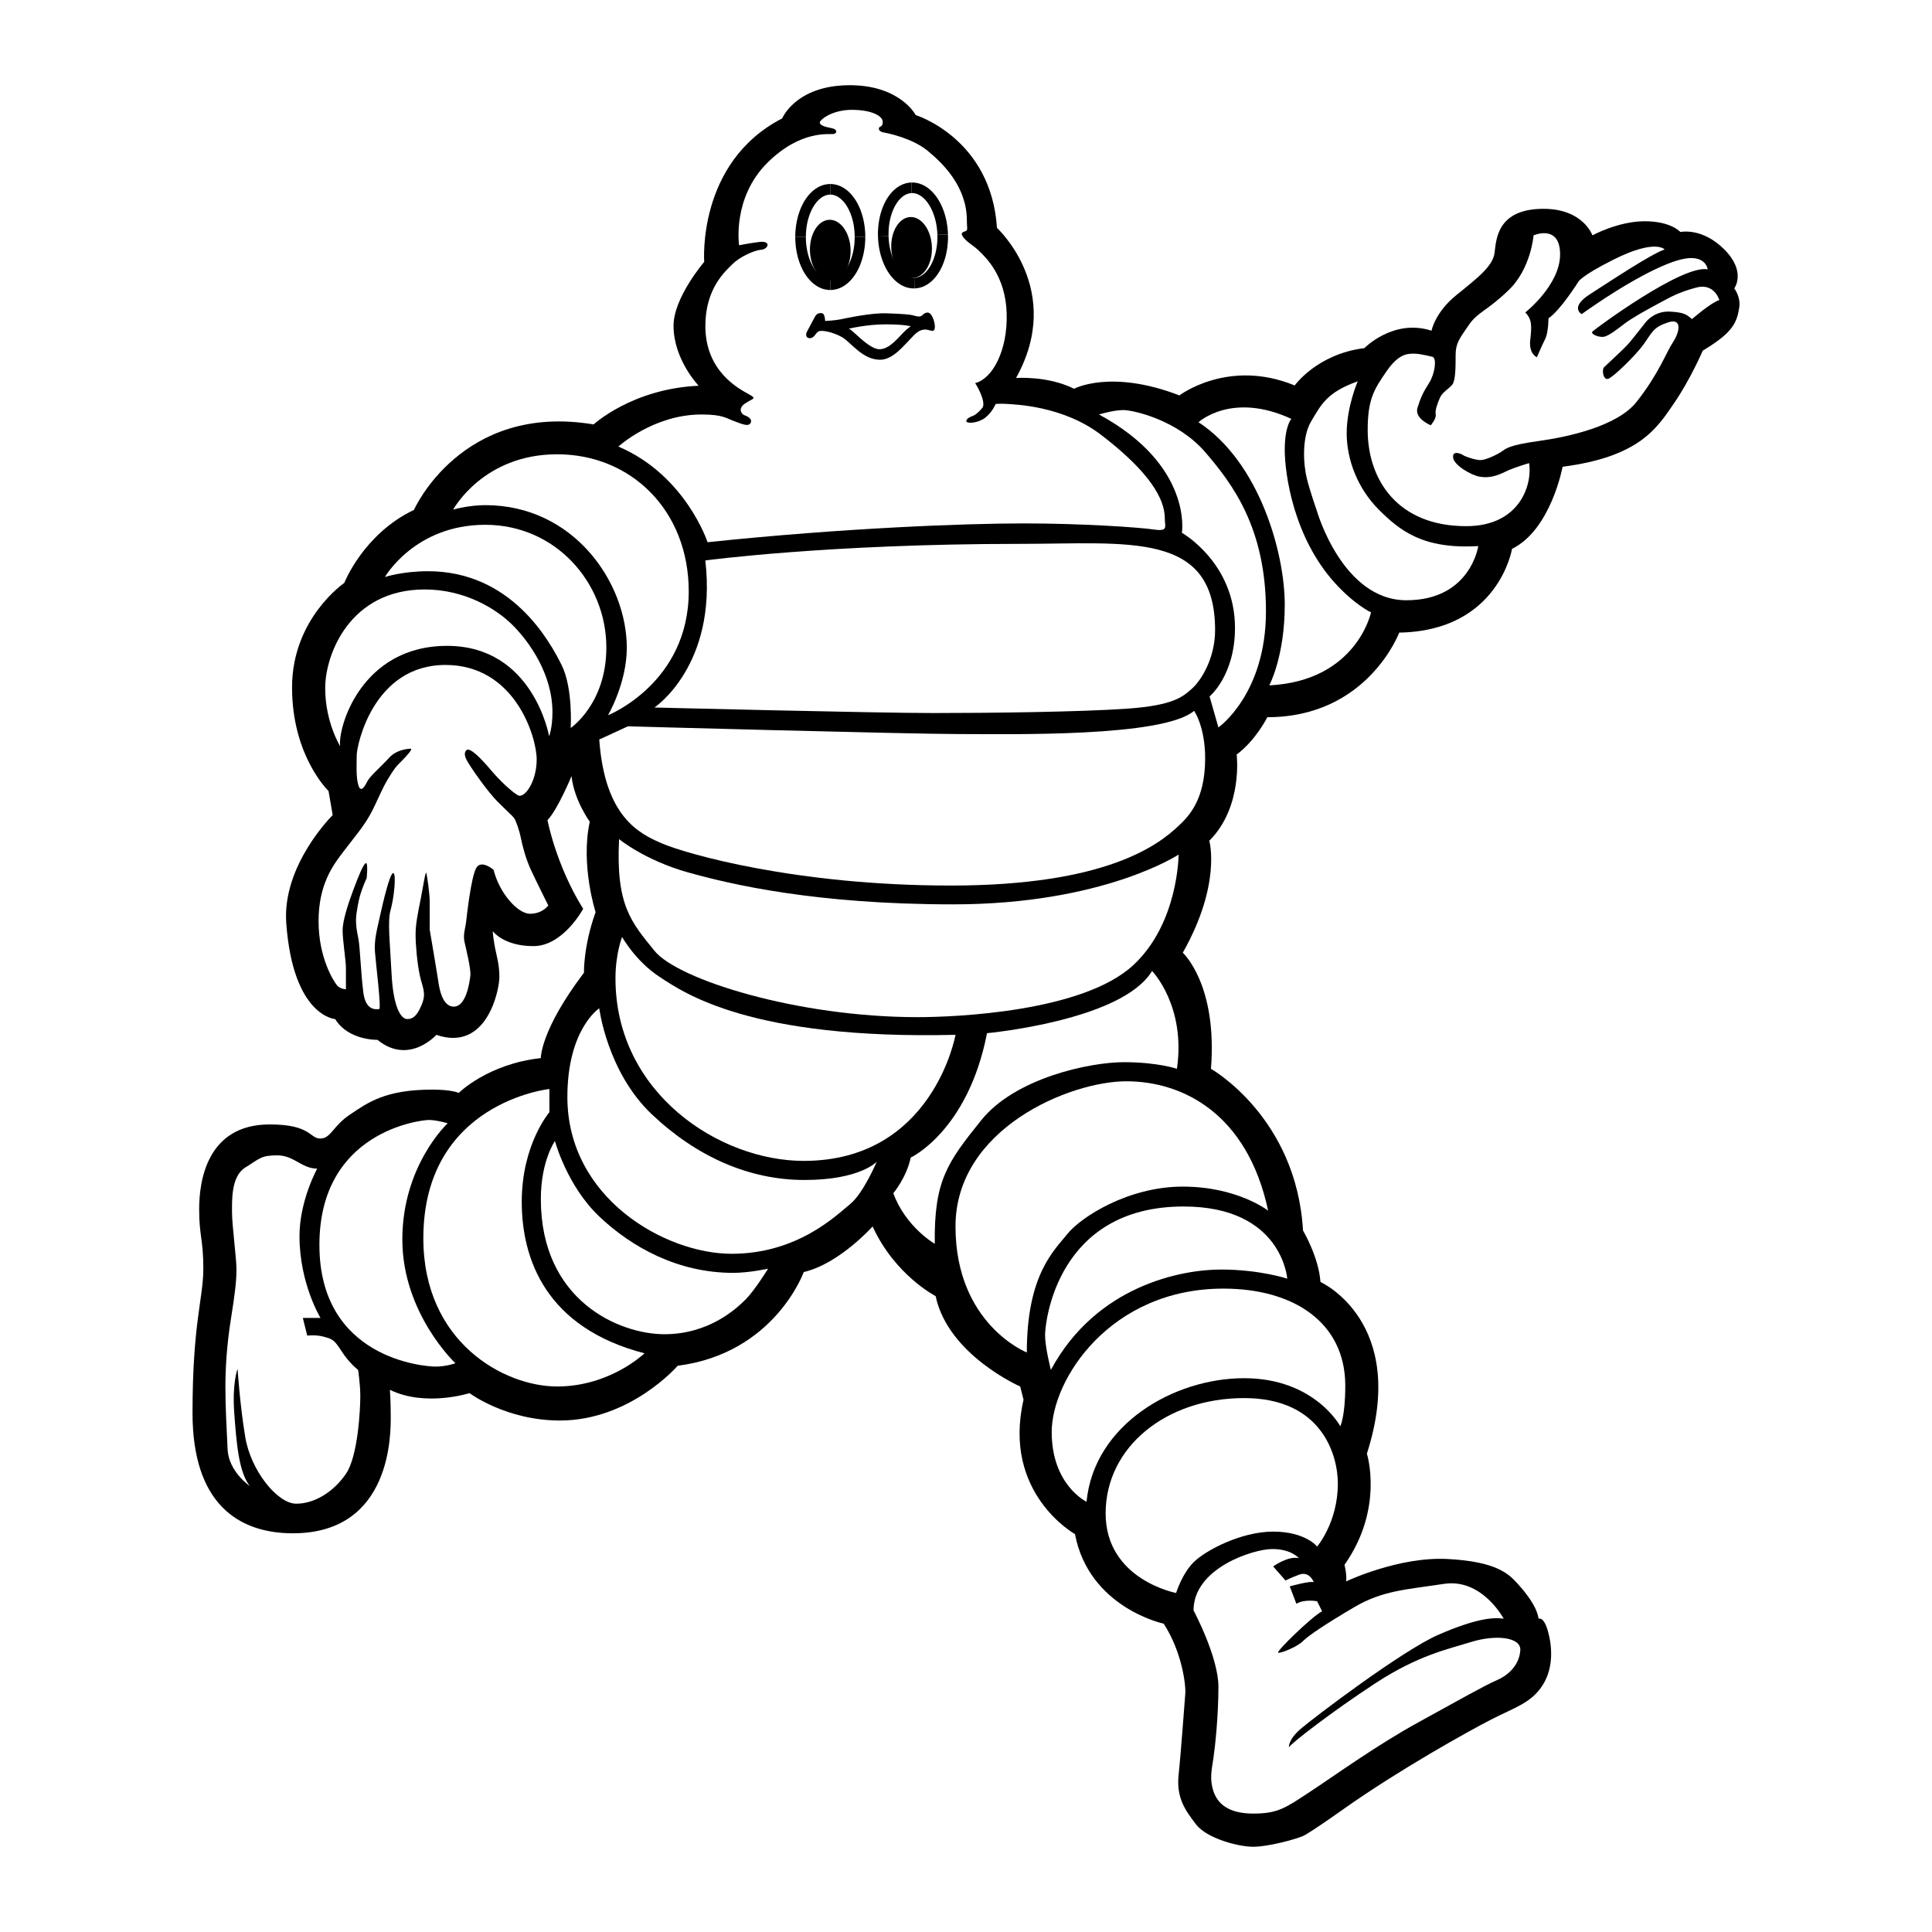 <?xml version="1.0" encoding="utf-8"?>
<!-- Generator: Adobe Illustrator 13.0.0, SVG Export Plug-In . SVG Version: 6.00 Build 14948)  -->
<!DOCTYPE svg PUBLIC "-//W3C//DTD SVG 1.0//EN" "http://www.w3.org/TR/2001/REC-SVG-20010904/DTD/svg10.dtd">
<svg version="1.0" id="Layer_1" xmlns="http://www.w3.org/2000/svg" xmlns:xlink="http://www.w3.org/1999/xlink" x="0px" y="0px"
	 width="192.756px" height="192.756px" viewBox="0 0 192.756 192.756" enable-background="new 0 0 192.756 192.756"
	 xml:space="preserve">
<g>
	<polygon fill-rule="evenodd" clip-rule="evenodd" fill="#FFFFFF" points="0,0 192.756,0 192.756,192.756 0,192.756 0,0 	"/>
	<path fill-rule="evenodd" clip-rule="evenodd" d="M59.227,42.346c0,0,3.833-3.559,10.48-3.861c0,0-2.508-2.593-2.508-5.985
		c0-2.814,3.06-6.372,3.06-6.372s-0.745-9.929,7.779-14.314c0,0,1.323-3.228,6.537-3.31c5.212-0.083,6.785,2.978,6.785,2.978
		s7.529,2.317,8.107,11.254c0,0,6.786,6.205,1.904,14.977c0,0,3.145-0.248,5.792,1.075c0,0,3.641-1.986,10.508,0.662
		c0,0,4.882-3.723,11.501-0.992c0,0,2.235-3.145,6.952-3.725c0,0,2.896-2.978,6.702-1.737c0,0,0.331-1.82,2.481-3.558
		c2.151-1.737,3.642-2.896,3.808-4.22c0.165-1.324,0.247-4.384,4.881-4.384c3.972,0,4.882,2.647,4.882,2.647
		s2.564-1.407,5.214-1.407c2.647,0,3.558,1.075,3.558,1.075s2.15-0.496,4.385,1.737c2.234,2.234,0.993,3.89,0.993,3.89
		s0.662,0.828,0.497,1.902c-0.165,1.077-0.415,1.739-1.24,2.566c-0.829,0.828-2.399,1.738-2.399,1.738s-1.242,2.896-2.898,5.295
		c-1.654,2.4-3.392,5.297-11.087,6.29c0,0-1.159,6.288-5.046,8.191c0,0-1.325,8.191-11.255,8.357c0,0-3.145,8.44-13.156,8.44
		c0,0-1.158,2.317-3.062,3.723c0,0,0.661,5.214-2.73,8.606c0,0,1.242,4.302-2.646,11.17c0,0,3.475,3.144,2.812,11.583
		c0,0,8.524,4.801,9.185,16.137c0,0,1.572,2.648,1.739,5.129c0,0,8.853,3.973,4.633,17.129c0,0,1.737,5.461-2.235,11.088
		c0,0,0.25,0.992,0.167,1.654c0,0,5.212-2.482,10.095-2.234c4.882,0.25,6.122,1.49,6.95,2.4c0.827,0.91,1.986,2.316,2.151,3.559
		c0,0,0.496-0.25,0.91,1.158c0.413,1.406,0.662,3.639-0.496,5.461c-1.159,1.82-2.814,2.234-5.213,3.475
		c-2.399,1.24-8.938,4.883-14.481,8.771c0,0-3.475,2.48-4.22,2.814c-0.745,0.33-3.476,1.074-4.964,1.074s-4.634-0.828-5.711-2.234
		c-1.075-1.406-1.984-2.648-1.737-4.965c0.249-2.316,0.58-7.115,0.662-8.025c0.083-0.91-0.33-4.219-2.149-7.033
		c0,0-7.447-1.572-8.854-8.938c0,0-7.282-4.053-5.131-13.404l-0.332-1.322c0,0-7.197-3.145-8.439-9.02c0,0-4.054-2.07-6.289-6.951
		c0,0-3.31,3.723-6.868,4.551c0,0-2.895,8.109-12.577,9.35c0,0-4.717,5.463-11.75,5.463c-5.379,0-9.019-2.732-9.019-2.732
		s-4.385,1.408-7.944-0.33c0,0,0.083,1.074,0.083,2.646s0.167,11.668-9.762,11.668c-5.462,0-10.014-2.979-10.014-11.998
		s1.077-11.418,1.077-14.398c0-2.979-0.415-3.227-0.415-5.957s0.745-8.439,7.034-8.439c4.137,0,3.972,1.406,5.047,1.406
		s1.24-1.24,2.978-2.398c1.739-1.16,3.476-2.482,8.192-2.482c1.987,0,2.648,0.33,2.648,0.33s2.896-2.895,8.192-3.475
		c0,0-0.083-2.73,4.303-8.522c0,0-0.083-2.565,1.158-6.041c0,0-1.523-4.716-0.58-9.019c0,0-1.572-2.151-1.82-4.551
		c0,0-1.407,3.393-2.399,4.385c0,0,0.827,4.469,3.559,8.854c0,0-1.987,3.723-4.964,3.723c-2.979,0-4.055-1.488-4.055-1.488
		s0,0.331,0.165,1.322c0.166,0.993,0.496,1.904,0.496,3.228c0,1.324-1.24,7.529-6.288,5.791c0,0-2.73,3.062-5.875,0.498
		c0,0-2.896,0.082-4.22-2.07c0,0-4.215-0.252-4.882-9.596c-0.414-5.793,4.633-10.757,4.633-10.757l-0.413-2.399
		c0,0-3.642-3.476-3.642-10.344c0-6.868,5.214-10.425,5.214-10.425s1.902-4.882,6.95-7.282
		C41.299,50.869,46.044,40.14,59.227,42.346L59.227,42.346L59.227,42.346z"/>
	<path fill-rule="evenodd" clip-rule="evenodd" fill="#FFFFFF" d="M73.741,24.471c0,0-0.725-4.743,2.862-8.271
		c3.366-3.31,6.212-2.746,6.582-2.834c0.37-0.089,0.37-0.476-0.237-0.586c-0.606-0.11-1.158-0.276-1.158-0.552
		c0-0.275,1.214-1.269,3.199-1.269c1.985,0,3.082,0.621,3.082,1.193s-0.323,0.407-0.378,0.627c-0.056,0.222,0.166,0.387,0.496,0.441
		c0.332,0.057,2.814,0.552,4.358,1.822c1.544,1.268,3.916,3.585,3.916,6.95c0,0.717,0.114,0.938-0.081,1.048
		c-0.194,0.109-0.69,0.109-0.249,0.661c0.441,0.552,0.993,0.773,1.599,1.379c0.607,0.607,2.593,2.427,2.703,6.178
		c0.111,3.751-1.433,6.539-3.144,6.965c0,0,0.221,0.316,0.496,0.923c0.276,0.607,0.441,1.271,0.22,1.546
		c-0.22,0.276-0.605,0.661-0.88,0.771c-0.276,0.11-0.717,0.275-0.717,0.551s1.158,0.222,1.874-0.33
		c0.719-0.552,1.049-1.379,1.049-1.379s0.552-0.056,1.214,0c0.662,0.055,5.517,0.165,9.321,3.089
		c3.807,2.923,6.344,5.792,6.344,8.33c0,0.828,0.387,1.323-1.104,1.103c-1.487-0.221-7.226-0.607-12.963-0.607
		c-5.735,0-17.871,0.441-31.551,1.876c0,0-2.18-6.676-8.896-9.543c0,0,3.489-3.2,8.289-3.2c2.152,0,2.483,0.386,3.255,0.662
		c0.771,0.276,1.434,0.607,1.655,0.166c0.22-0.441-0.497-0.717-0.662-0.772c-0.166-0.056-0.717-0.607,0.11-1.159
		c0.828-0.552,1.214-0.441,0.331-0.937c-0.882-0.497-4.302-2.207-4.302-6.786c0-3.75,1.985-5.46,2.704-6.177
		c0.717-0.718,2.15-1.379,2.867-1.435c0.718-0.054,1.049-0.938-0.22-0.771C74.453,24.308,74.133,24.413,73.741,24.471L73.741,24.471
		L73.741,24.471z"/>
	<path fill-rule="evenodd" clip-rule="evenodd" fill="#FFFFFF" d="M45.216,50.84c0,0,2.979-5.516,10.371-5.516
		c7.391,0,13.128,5.626,13.128,13.68c0,9.158-8.053,12.356-8.053,12.356s1.875-3.199,1.875-6.73c0-6.509-5.295-14.232-14.122-14.232
		C46.761,50.399,45.216,50.84,45.216,50.84L45.216,50.84L45.216,50.84z"/>
	<path fill-rule="evenodd" clip-rule="evenodd" fill="#FFFFFF" d="M38.403,57.57c0,0,2.978-5.211,10.012-5.211
		c7.033,0,12.081,5.792,12.081,12.244c0,5.627-3.558,8.027-3.558,8.027s0.248-3.972-0.91-6.288
		c-1.158-2.317-4.965-9.351-13.322-9.351C40.141,56.991,38.403,57.57,38.403,57.57L38.403,57.57L38.403,57.57z"/>
	<path fill-rule="evenodd" clip-rule="evenodd" fill="#FFFFFF" d="M33.935,74.45c0,0-1.49-2.399-1.49-5.792
		c0-3.393,2.482-9.847,9.93-9.847c3.972,0,7.117,1.904,8.771,3.559c1.654,1.654,3.972,4.882,3.972,8.688
		c0,1.572-0.332,2.399-0.332,2.399s-1.57-9.019-10.177-9.019C36.004,64.438,33.687,72.63,33.935,74.45L33.935,74.45L33.935,74.45z"
		/>
	<path fill-rule="evenodd" clip-rule="evenodd" fill="#FFFFFF" d="M44.443,66.342c6.95,0,9.102,7.198,9.102,9.432
		c0,2.235-1.241,3.972-1.902,3.558c-0.662-0.413-1.737-1.406-2.649-2.482c-0.91-1.076-2.15-2.4-2.482-1.985
		c-0.331,0.413,0,0.91,0.414,1.572c0.413,0.662,1.82,2.648,2.73,3.558c0.911,0.91,1.49,1.407,1.655,1.654
		c0.165,0.249,0.497,1.158,0.662,1.986c0.165,0.827,0.497,2.069,0.993,3.145c0.497,1.077,1.737,3.56,1.737,3.56
		s-0.578,0.826-1.82,0.826c-1.241,0-3.062-2.069-3.641-4.386c0,0-1.242-1.075-1.737-0.166c-0.497,0.91-0.91,4.551-0.994,5.295
		c-0.083,0.745-0.331,1.325-0.166,2.069c0.166,0.745,0.662,2.73,0.58,3.393c-0.083,0.662-0.414,3.061-1.655,3.061
		c-1.242,0-1.49-2.15-1.572-2.73c-0.083-0.578-0.828-4.965-0.828-4.965s0-2.068,0-2.813c0-0.744-0.248-2.481-0.33-2.812
		c-0.083-0.332-0.332,1.405-0.58,2.647c-0.248,1.241-0.497,2.4-0.497,3.476c0,1.075,0.167,2.896,0.414,4.053
		c0.248,1.158,0.663,1.738,0.248,2.812c-0.413,1.078-0.827,1.572-1.49,1.572c-0.661,0-1.406-1.24-1.571-4.549
		c-0.167-3.31-0.415-5.214-0.084-6.372c0.332-1.158,0.581-3.64,0.25-3.64c-0.332,0-0.994,2.812-1.324,4.302
		c-0.331,1.49-0.58,2.4-0.496,3.558c0.083,1.159,0.661,5.708,0.413,5.708s-1.324,0.248-1.572-1.654
		c-0.248-1.902-0.33-4.55-0.496-5.378c-0.167-0.827-0.332-1.654-0.167-2.648c0.167-0.993,0.249-1.737,0.994-3.392
		c0,0,0.165-1.573-0.083-1.49c-0.249,0.084-0.744,1.325-1.241,2.649s-1.075,3.061-1.075,4.055c0,0.993,0.33,3.061,0.33,3.723
		s0,2.152,0,2.152s-0.58,0-0.91-0.414c-0.332-0.414-1.82-2.731-1.82-6.372c0-3.64,1.406-5.543,2.483-6.95
		c1.075-1.407,2.068-2.565,2.73-3.807c0.662-1.241,1.075-2.398,1.737-3.475c0.662-1.075,0.745-1.158,1.324-1.737
		c0.579-0.579,1.158-1.24,0.91-1.24c-0.25,0-1.406,0.082-2.152,0.91c-0.745,0.827-1.902,1.82-2.15,2.317
		c-0.249,0.496-0.662,1.24-0.91,0.413c-0.25-0.827-0.167-1.985-0.167-2.978C35.589,74.368,37.244,66.342,44.443,66.342
		L44.443,66.342L44.443,66.342z"/>
	<path fill-rule="evenodd" clip-rule="evenodd" fill="#FFFFFF" d="M70.37,55.916c0,0,12.246-1.654,31.331-1.654
		c10.923,0,19.529-1.325,19.529,8.604c0,2.868-1.436,5.075-2.317,5.848c-0.883,0.771-1.766,1.654-6.398,1.985
		c-4.635,0.332-13.682,0.441-19.417,0.441c-5.738,0-27.803-0.552-27.803-0.552S71.583,66.397,70.37,55.916L70.37,55.916
		L70.37,55.916z"/>
	<path fill-rule="evenodd" clip-rule="evenodd" fill="#FFFFFF" d="M62.647,72.465c0,0,28.022,0.772,33.098,0.772
		c5.075,0,20.299,0.33,23.389-2.317c0,0,1.104,1.545,1.104,4.744c0,4.193-1.683,5.817-2.649,6.73
		c-1.984,1.876-7.171,5.957-22.725,5.957c-15.556,0-26.478-3.198-28.795-4.192c-2.317-0.992-5.731-2.654-6.282-10.376L62.647,72.465
		L62.647,72.465L62.647,72.465z"/>
	<path fill-rule="evenodd" clip-rule="evenodd" fill="#FFFFFF" d="M61.765,83.718c0,0,2.537,2.096,6.839,3.31
		c4.303,1.212,12.798,3.2,26.478,3.2c15.004,0,22.505-4.965,22.505-4.965s0,6.839-4.521,11.032
		c-5.038,4.668-17.762,5.186-21.513,5.186c-12.027,0-23.941-3.752-26.258-6.62C62.978,91.993,61.433,90.339,61.765,83.718
		L61.765,83.718L61.765,83.718z"/>
	<path fill-rule="evenodd" clip-rule="evenodd" fill="#FFFFFF" d="M109.646,41.353c0,0,1.435-0.441,2.427-0.441
		c0.994,0,5.407,0.993,8.165,4.193c2.758,3.199,6.067,7.612,6.067,15.887s-4.744,11.584-4.744,11.584l-0.882-3.09
		c0,0,2.536-2.095,2.536-6.839c0-6.509-5.295-9.488-5.295-9.488S119.022,46.428,109.646,41.353L109.646,41.353L109.646,41.353z"/>
	<path fill-rule="evenodd" clip-rule="evenodd" fill="#FFFFFF" d="M119.575,42.125c0,0,3.317-3.088,9.267-0.331
		c0,0-0.662,0.661-0.662,3.088s0.882,8.703,4.965,13.239c1.986,2.207,3.642,2.979,3.642,2.979s-1.435,6.839-10.15,7.28
		c0,0,1.544-2.868,1.544-8.053C128.18,55.143,125.644,46.097,119.575,42.125L119.575,42.125L119.575,42.125z"/>
	<path fill-rule="evenodd" clip-rule="evenodd" fill="#FFFFFF" d="M135.462,38.042c0,0-1.103,2.539-1.103,5.186
		s1.103,5.516,3.198,7.612c2.096,2.096,4.414,3.973,9.93,3.642c0,0-0.771,5.406-7.172,5.406c-6.397,0-8.937-8.937-8.937-8.937
		s-0.66-1.875-0.992-3.199c-0.331-1.324-0.552-4.083,0.441-5.737C131.822,40.36,132.373,39.146,135.462,38.042L135.462,38.042
		L135.462,38.042z"/>
	<path fill-rule="evenodd" clip-rule="evenodd" fill="#FFFFFF" d="M142.964,35.616c0,0-1.213-0.332-1.875-0.332
		c-0.663,0-1.545,0-2.759,1.766c-1.214,1.765-1.876,2.758-1.876,5.848c0,4.965,2.979,9.597,9.819,9.597
		c5.407,0,6.619-4.191,6.288-6.288c0,0-1.544,0.441-2.371,0.854c-0.827,0.415-1.654,0.663-2.565,0.497
		c-0.909-0.165-2.564-1.159-2.648-1.902c-0.083-0.745,0.745-0.414,0.994-0.249c0.248,0.167,1.24,0.497,1.737,0.497
		c0.495,0,1.572-0.497,2.068-0.827c0.496-0.332,0.744-0.663,3.724-1.075c2.978-0.415,7.849-1.479,9.765-3.89
		c2.232-2.814,2.978-4.964,3.64-5.957c0.662-0.993,0.993-2.482-0.497-1.987c-1.487,0.498-1.572,0.994-2.399,2.152
		c-0.827,1.158-3.061,3.31-3.558,3.475c-0.495,0.165-0.663-0.91-0.413-1.158c0.248-0.25,1.985-1.822,2.482-2.4
		c0.496-0.58,1.323-1.655,1.655-2.07c0.33-0.413,1.157-1.157,2.481-1.075c1.323,0.083,1.572,0.248,2.151,0.745
		c0,0,1.904-1.655,2.731-1.902c0,0-0.497-1.739-2.317-1.242c-1.82,0.498-2.482,0.911-3.725,1.573
		c-1.24,0.662-2.729,1.489-3.475,2.068c-0.745,0.579-1.407,1.077-1.902,1.241c-0.497,0.166-1.49-0.248-1.242-0.497
		c0.249-0.248,8.938-6.702,11.501-6.206c0,0-0.165-1.407-2.234-1.075c-2.067,0.331-6.039,2.482-10.342,5.543
		c0,0-1.24-0.663,0.827-1.986c2.068-1.324,6.04-3.972,7.447-4.469c0,0-0.91-1.075-5.048,0.994c-3.31,1.655-3.557,2.233-3.557,2.233
		s-1.822,2.897-2.979,3.642c0,0,0,1.407-0.331,2.068c-0.332,0.662-0.827,1.82-0.827,1.82s-0.827-0.33-0.662-1.737
		c0.165-1.405,0.165-2.068-0.497-2.73c0,0,3.475-2.73,3.475-5.792c0-3.062-2.647-1.902-2.647-1.902s-0.248,3.31-2.482,5.46
		c-2.234,2.152-3.062,2.152-3.972,3.476c-0.91,1.323-1.322,1.82-1.322,2.978c0,1.159,0,2.565-0.333,2.979
		c-0.33,0.413-0.992,0.745-1.24,1.323c-0.247,0.58-0.496,1.242-0.415,1.655c0.083,0.414-0.494,1.077-0.494,1.077
		s-1.655-0.663-1.325-1.737c0.332-1.077,0.579-1.572,1.16-2.482C143.157,37.297,143.35,35.836,142.964,35.616L142.964,35.616
		L142.964,35.616z"/>
	<path fill-rule="evenodd" clip-rule="evenodd" fill="#FFFFFF" d="M62.068,93.481c0,0,1.324,2.4,3.724,3.972
		c2.4,1.572,9.02,6.289,29.54,5.791c0,0-2.234,12.578-15.143,12.578c-8.439,0-18.783-6.785-18.783-18.203
		C61.405,95.136,62.068,93.481,62.068,93.481L62.068,93.481L62.068,93.481z"/>
	<path fill-rule="evenodd" clip-rule="evenodd" fill="#FFFFFF" d="M98.475,103.08c0,0,13.488-1.242,16.466-6.207
		c0,0,3.393,3.476,2.482,9.763c0,0-1.902-0.662-5.295-0.662s-10.84,1.572-14.231,5.793c-3.393,4.221-4.716,6.041-4.634,12.328
		c0,0-2.897-1.654-4.137-5.047c0,0,1.324-1.572,1.737-3.557C90.863,115.492,96.572,112.844,98.475,103.08L98.475,103.08
		L98.475,103.08z"/>
	<path fill-rule="evenodd" clip-rule="evenodd" fill="#FFFFFF" d="M59.786,100.598c0,0,0.792,6.371,5.261,10.592
		c4.468,4.219,9.682,6.537,15.225,6.537c5.544,0,7.199-1.822,7.199-1.822s-1.325,3.145-2.648,4.221
		c-1.325,1.076-5.214,4.965-11.833,4.965c-6.619,0-16.383-5.545-16.383-15.639C56.607,102.666,59.786,100.598,59.786,100.598
		L59.786,100.598L59.786,100.598z"/>
	<path fill-rule="evenodd" clip-rule="evenodd" fill="#FFFFFF" d="M55.365,113.838c0,0,1.193,4.467,4.421,7.529
		c3.227,3.061,7.826,5.627,13.37,5.627c1.572,0,3.475-0.416,3.475-0.416s-1.324,2.152-2.234,3.062s-3.64,3.475-8.109,3.475
		c-4.468,0-12.328-3.309-12.328-13.486C53.959,115.822,55.365,113.838,55.365,113.838L55.365,113.838L55.365,113.838z"/>
	<path fill-rule="evenodd" clip-rule="evenodd" fill="#FFFFFF" d="M102.446,134.938c0,0-7.115-2.814-7.115-12.578
		s11.417-14.48,17.044-14.48c5.628,0,12.081,3.229,14.148,12.908c0,0-3.062-2.4-8.521-2.4c-5.463,0-10.178,3.062-11.503,4.717
		C105.178,124.758,102.446,127.158,102.446,134.938L102.446,134.938L102.446,134.938z"/>
	<path fill-rule="evenodd" clip-rule="evenodd" fill="#FFFFFF" d="M104.847,136.674c0,0-0.58-2.234-0.58-3.477
		c0-1.24,1.159-12.824,13.818-12.824c9.847,0,10.344,7.199,10.344,7.199s-2.731-0.91-6.62-0.91S109.396,128.234,104.847,136.674
		L104.847,136.674L104.847,136.674z"/>
	<path fill-rule="evenodd" clip-rule="evenodd" fill="#FFFFFF" d="M108.404,149.83c0,0-3.475-1.654-3.475-6.951
		c0-5.295,5.874-14.314,17.128-14.314c7.032,0,12.162,3.393,12.162,9.682c0,3.061-0.495,4.053-0.495,4.053s-2.565-4.797-9.599-4.797
		S109.148,142.135,108.404,149.83L108.404,149.83L108.404,149.83z"/>
	<path fill-rule="evenodd" clip-rule="evenodd" fill="#FFFFFF" d="M117.341,158.932c0,0-7.032-1.324-7.032-7.943
		s6.039-11.502,13.817-11.502s9.351,5.711,9.351,8.523c0,3.889-2.069,6.289-2.069,6.289s-1.158-1.49-4.386-1.49
		c-3.227,0-6.784,1.902-7.943,3.062C117.92,157.029,117.341,158.932,117.341,158.932L117.341,158.932L117.341,158.932z"/>
	<path fill-rule="evenodd" clip-rule="evenodd" fill="#FFFFFF" d="M129.587,155.457c0,0-0.745-0.91-2.647-0.91
		c-1.903,0-7.861,1.902-7.861,6.123c0,0,2.482,4.633,2.482,7.613c0,2.977-0.33,5.957-0.496,7.115s-0.414,2.068,0,3.309
		c0.414,1.242,1.488,2.234,3.972,2.234c2.481,0,3.227-0.578,5.626-2.15c2.4-1.572,6.619-4.633,10.84-6.951
		c4.22-2.316,6.536-3.641,7.861-4.219c1.322-0.58,2.232-1.656,2.317-2.98c0.082-1.322-2.482-1.57-4.883-0.828
		c-2.399,0.746-5.296,1.326-9.599,4.139c-4.302,2.814-8.357,5.959-8.605,6.371c0,0-0.082-0.744,1.159-1.82
		c1.241-1.074,10.177-7.861,13.818-9.432c3.64-1.572,5.378-1.738,6.453-1.572c0,0-2.151-4.055-5.958-3.477
		c-3.805,0.58-6.122,0.662-8.936,2.316c-2.813,1.656-4.551,2.814-5.131,3.393c-0.578,0.58-2.233,1.242-2.482,1.16
		c-0.247-0.082,3.311-3.559,4.387-4.137l-0.497-0.996c0,0-1.24-0.246-2.067,0.25l-0.663-1.736c0,0,2.068-0.58,2.399-0.414
		c0,0-0.414-1.158-1.489-0.746c-1.075,0.414-1.324,0.58-1.324,0.58l-1.241-1.408C127.021,156.283,128.512,155.209,129.587,155.457
		L129.587,155.457L129.587,155.457z"/>
	<path fill-rule="evenodd" clip-rule="evenodd" fill="#FFFFFF" d="M54.813,108.65v2.318c0,0-2.758,3.197-2.758,8.936
		s2.428,12.576,12.247,15.115c0,0-3.42,3.311-8.715,3.311c-5.296,0-13.35-4.414-13.35-14.785
		C42.237,109.975,54.813,108.65,54.813,108.65L54.813,108.65L54.813,108.65z"/>
	<path fill-rule="evenodd" clip-rule="evenodd" fill="#FFFFFF" d="M44.665,112.07c0,0-1.103-0.33-1.876-0.33
		c-0.772,0-10.921,1.104-10.921,12.467s10.48,12.137,11.584,12.137s1.985-0.332,1.985-0.332s-5.295-4.965-5.295-12.355
		C40.141,116.264,44.665,112.07,44.665,112.07L44.665,112.07L44.665,112.07z"/>
	<path fill-rule="evenodd" clip-rule="evenodd" fill="#FFFFFF" d="M31.646,116.594c0,0-1.766,3.199-1.766,6.73
		c0,4.744,2.097,8.164,2.097,8.164h-1.765l0.441,1.766c0,0,0.882-0.109,1.654,0.111c0.773,0.219,0.993,0.219,1.766,1.434
		c0.771,1.213,1.655,1.875,1.655,1.875s0.22,1.434,0.22,2.648c0,1.213-0.22,5.957-1.434,7.723c-1.213,1.766-3.088,2.979-4.964,2.979
		c-1.876,0-4.524-3.311-5.076-6.621c-0.552-3.309-0.771-6.838-0.771-6.838s-0.551,1.434-0.332,4.412
		c0.221,2.979,0.441,5.848,1.544,7.283c0,0-2.096-1.436-2.207-3.643c-0.109-2.207-0.22-4.414-0.22-6.178
		c0-1.766,0.11-4.082,0.551-6.84s0.552-3.861,0.552-4.965s-0.441-4.414-0.441-5.627c0-1.215-0.111-3.641,1.323-4.523
		c1.435-0.883,1.544-1.215,3.199-1.215S30.102,116.594,31.646,116.594L31.646,116.594L31.646,116.594z"/>
	<path fill-rule="evenodd" clip-rule="evenodd" d="M80.575,32.969c0,0,0.111-0.221,0.441-0.827c0.332-0.608,0.399-0.858,0.778-0.899
		c0.381-0.04,0.469,0.107,0.535,0.78c0,0,0.949-0.047,1.501-0.157c0.551-0.11,3.034-0.662,4.632-0.607
		c1.601,0.056,2.317,0.111,2.704,0.221c0.387,0.111,0.663,0.166,0.882-0.056c0.221-0.22,0.552-0.385,0.828-0.055
		c0.275,0.331,0.547,1.29,0.301,1.582c-0.245,0.293-0.908-0.59-1.956,0.459c-1.047,1.047-2.096,2.482-3.42,2.482
		c-1.764,0-2.923-1.765-3.805-2.263c-0.883-0.495-2.022-0.736-2.336-0.561c-0.312,0.176-0.422,0.672-0.863,0.672
		C80.354,33.74,80.354,33.299,80.575,32.969L80.575,32.969L80.575,32.969z"/>
	<path fill-rule="evenodd" clip-rule="evenodd" fill="#FFFFFF" d="M84.658,32.803c0,0,1.764-0.442,3.695-0.442
		s2.521,0.196,2.521,0.196s-0.259,0.136-0.756,0.631c-0.496,0.497-1.379,1.655-2.372,1.655c-0.663,0-1.544-0.771-1.986-1.158
		C85.319,33.299,84.845,32.803,84.658,32.803L84.658,32.803L84.658,32.803z"/>
	<polygon fill-rule="evenodd" clip-rule="evenodd" points="85.272,23.646 85.272,23.646 85.269,23.874 85.259,24.099 85.242,24.321 
		85.216,24.538 85.188,24.752 85.15,24.962 85.107,25.166 85.058,25.363 85.003,25.558 84.943,25.745 84.878,25.927 84.808,26.102 
		84.733,26.27 84.656,26.431 84.57,26.585 84.485,26.732 84.394,26.871 84.301,27 84.206,27.123 84.106,27.234 84.006,27.337 
		83.902,27.431 83.8,27.518 83.695,27.593 83.589,27.661 83.482,27.717 83.377,27.767 83.269,27.806 83.162,27.837 83.057,27.859 
		82.948,27.871 82.836,27.875 82.836,28.934 83.03,28.925 83.222,28.901 83.415,28.863 83.6,28.811 83.778,28.742 83.954,28.664 
		84.123,28.571 84.287,28.469 84.445,28.353 84.597,28.229 84.742,28.094 84.883,27.95 85.016,27.796 85.145,27.637 85.266,27.466 
		85.382,27.29 85.493,27.105 85.594,26.915 85.692,26.716 85.783,26.511 85.867,26.299 85.944,26.083 86.016,25.859 86.08,25.632 
		86.137,25.398 86.187,25.16 86.229,24.918 86.267,24.671 86.292,24.42 86.313,24.166 86.327,23.907 86.331,23.646 86.331,23.646 
		85.272,23.646 85.272,23.646 	"/>
	<polygon fill-rule="evenodd" clip-rule="evenodd" points="82.836,19.416 82.836,19.416 82.948,19.42 83.057,19.433 83.162,19.455 
		83.269,19.486 83.377,19.525 83.482,19.574 83.589,19.631 83.695,19.699 83.8,19.774 83.902,19.86 84.006,19.954 84.106,20.057 
		84.206,20.169 84.301,20.292 84.394,20.421 84.485,20.56 84.57,20.707 84.656,20.861 84.733,21.022 84.808,21.19 84.878,21.364 
		84.943,21.547 85.003,21.734 85.058,21.928 85.107,22.125 85.15,22.33 85.188,22.539 85.216,22.753 85.242,22.971 85.259,23.192 
		85.269,23.417 85.272,23.646 86.331,23.646 86.327,23.384 86.313,23.126 86.292,22.872 86.267,22.621 86.229,22.374 86.187,22.131 
		86.137,21.894 86.08,21.659 86.016,21.432 85.944,21.208 85.867,20.992 85.783,20.78 85.692,20.575 85.594,20.377 85.493,20.186 
		85.382,20.001 85.266,19.825 85.145,19.656 85.016,19.496 84.883,19.342 84.742,19.198 84.597,19.062 84.445,18.939 84.287,18.823 
		84.123,18.721 83.954,18.627 83.778,18.549 83.6,18.481 83.415,18.429 83.222,18.39 83.03,18.366 82.836,18.357 82.836,18.357 
		82.836,19.416 82.836,19.416 	"/>
	<polygon fill-rule="evenodd" clip-rule="evenodd" points="80.402,23.646 80.402,23.646 80.406,23.417 80.415,23.192 80.432,22.971 
		80.458,22.753 80.487,22.539 80.525,22.33 80.567,22.125 80.616,21.928 80.671,21.734 80.73,21.545 80.796,21.364 80.867,21.19 
		80.941,21.02 81.019,20.859 81.104,20.707 81.189,20.56 81.28,20.421 81.373,20.292 81.468,20.169 81.568,20.057 81.667,19.954 
		81.771,19.86 81.875,19.774 81.978,19.697 82.084,19.631 82.19,19.574 82.296,19.525 82.404,19.486 82.512,19.455 82.616,19.433 
		82.725,19.42 82.836,19.416 82.836,18.357 82.643,18.366 82.451,18.39 82.259,18.429 82.073,18.481 81.896,18.549 81.719,18.627 
		81.551,18.721 81.387,18.825 81.229,18.939 81.077,19.062 80.932,19.198 80.791,19.342 80.658,19.496 80.529,19.656 80.407,19.825 
		80.292,20.001 80.181,20.186 80.08,20.379 79.982,20.578 79.891,20.78 79.808,20.992 79.73,21.21 79.659,21.432 79.595,21.659 
		79.538,21.894 79.487,22.131 79.445,22.374 79.408,22.621 79.381,22.872 79.361,23.126 79.347,23.384 79.343,23.646 79.343,23.646 
		80.402,23.646 80.402,23.646 	"/>
	<polygon fill-rule="evenodd" clip-rule="evenodd" points="82.836,27.875 82.725,27.871 82.616,27.859 82.512,27.837 82.404,27.806 
		82.296,27.767 82.19,27.717 82.084,27.661 81.978,27.595 81.875,27.518 81.771,27.431 81.667,27.337 81.568,27.234 81.468,27.123 
		81.373,27 81.28,26.871 81.189,26.732 81.104,26.585 81.019,26.433 80.941,26.272 80.867,26.102 80.796,25.927 80.73,25.747 
		80.671,25.558 80.616,25.363 80.567,25.166 80.525,24.962 80.487,24.752 80.458,24.538 80.432,24.321 80.415,24.099 80.406,23.874 
		80.402,23.646 79.343,23.646 79.347,23.907 79.361,24.166 79.381,24.42 79.408,24.671 79.445,24.918 79.487,25.16 79.538,25.398 
		79.595,25.632 79.659,25.859 79.73,26.081 79.808,26.299 79.891,26.511 79.982,26.714 80.08,26.913 80.181,27.105 80.292,27.29 
		80.407,27.466 80.529,27.637 80.658,27.796 80.791,27.95 80.932,28.094 81.077,28.229 81.229,28.353 81.387,28.467 81.551,28.571 
		81.719,28.664 81.896,28.742 82.073,28.811 82.259,28.863 82.451,28.901 82.643,28.925 82.836,28.934 82.836,27.875 82.836,27.875 
			"/>
	<path fill-rule="evenodd" clip-rule="evenodd" d="M82.929,28.011c1.118-0.033,1.985-1.423,1.935-3.103
		c-0.05-1.679-1-3.013-2.12-2.979c-1.12,0.034-1.985,1.422-1.935,3.103C80.859,26.712,81.809,28.045,82.929,28.011L82.929,28.011
		L82.929,28.011z"/>
	<polygon fill-rule="evenodd" clip-rule="evenodd" points="93.523,23.419 93.523,23.419 93.525,23.65 93.521,23.875 93.511,24.097 
		93.494,24.316 93.468,24.528 93.438,24.738 93.401,24.944 93.358,25.145 93.309,25.339 93.254,25.53 93.195,25.712 93.132,25.889 
		93.061,26.059 92.987,26.223 92.91,26.379 92.827,26.527 92.741,26.669 92.652,26.801 92.559,26.926 92.464,27.042 92.366,27.147 
		92.268,27.247 92.166,27.334 92.063,27.414 91.959,27.481 91.854,27.544 91.751,27.596 91.645,27.639 91.539,27.672 91.433,27.697 
		91.324,27.714 91.215,27.722 91.244,28.776 91.44,28.764 91.631,28.734 91.82,28.689 92.004,28.631 92.181,28.559 92.354,28.474 
		92.521,28.378 92.68,28.269 92.835,28.149 92.982,28.02 93.126,27.883 93.261,27.733 93.39,27.576 93.512,27.413 93.63,27.239 
		93.74,27.061 93.844,26.872 93.942,26.677 94.033,26.477 94.116,26.269 94.196,26.055 94.268,25.835 94.331,25.612 94.388,25.381 
		94.438,25.146 94.481,24.908 94.519,24.665 94.544,24.415 94.565,24.163 94.58,23.908 94.583,23.65 94.578,23.391 94.578,23.391 
		93.523,23.419 93.523,23.419 	"/>
	<polygon fill-rule="evenodd" clip-rule="evenodd" points="90.96,19.263 90.96,19.263 91.071,19.265 91.181,19.275 91.289,19.294 
		91.396,19.321 91.504,19.358 91.612,19.403 91.718,19.458 91.827,19.522 91.935,19.593 92.04,19.678 92.146,19.768 92.249,19.869 
		92.352,19.978 92.451,20.097 92.549,20.225 92.642,20.358 92.732,20.502 92.821,20.653 92.906,20.812 92.983,20.979 93.061,21.151 
		93.129,21.332 93.194,21.516 93.256,21.709 93.311,21.907 93.36,22.11 93.403,22.316 93.441,22.528 93.47,22.746 93.496,22.966 
		93.512,23.191 93.523,23.419 94.578,23.391 94.566,23.129 94.546,22.871 94.52,22.618 94.483,22.367 94.441,22.122 94.39,21.878 
		94.333,21.643 94.269,21.411 94.2,21.186 94.122,20.964 94.036,20.75 93.947,20.541 93.849,20.34 93.747,20.145 93.638,19.956 
		93.523,19.776 93.4,19.6 93.274,19.436 93.142,19.279 93.005,19.129 92.86,18.99 92.71,18.859 92.554,18.741 92.394,18.629 
		92.228,18.531 92.054,18.444 91.876,18.37 91.694,18.308 91.508,18.261 91.317,18.229 91.125,18.21 90.931,18.209 90.931,18.209 
		90.96,19.263 90.96,19.263 	"/>
	<polygon fill-rule="evenodd" clip-rule="evenodd" points="88.651,23.567 88.651,23.567 88.65,23.336 88.654,23.111 88.664,22.889 
		88.681,22.67 88.707,22.458 88.737,22.248 88.774,22.042 88.817,21.841 88.866,21.647 88.919,21.456 88.98,21.273 89.043,21.097 
		89.114,20.927 89.188,20.763 89.266,20.606 89.349,20.457 89.435,20.316 89.523,20.184 89.616,20.059 89.712,19.943 89.81,19.838 
		89.908,19.739 90.01,19.65 90.113,19.572 90.216,19.501 90.321,19.441 90.424,19.389 90.531,19.346 90.636,19.312 90.743,19.289 
		90.851,19.271 90.96,19.263 90.931,18.209 90.735,18.221 90.544,18.251 90.355,18.295 90.171,18.354 89.995,18.426 89.821,18.51 
		89.654,18.608 89.494,18.716 89.34,18.836 89.192,18.965 89.049,19.103 88.914,19.253 88.786,19.409 88.663,19.573 88.545,19.746 
		88.435,19.927 88.332,20.114 88.233,20.308 88.143,20.509 88.059,20.716 87.979,20.931 87.91,21.15 87.844,21.374 87.787,21.605 
		87.737,21.839 87.694,22.079 87.657,22.322 87.631,22.572 87.61,22.823 87.596,23.078 87.591,23.336 87.597,23.596 87.597,23.596 
		88.651,23.567 88.651,23.567 	"/>
	<polygon fill-rule="evenodd" clip-rule="evenodd" points="91.215,27.722 91.104,27.718 90.994,27.71 90.886,27.691 90.778,27.664 
		90.671,27.627 90.563,27.583 90.457,27.528 90.348,27.463 90.241,27.391 90.135,27.308 90.03,27.218 89.927,27.116 89.823,27.008 
		89.724,26.889 89.626,26.761 89.533,26.628 89.443,26.484 89.354,26.333 89.27,26.173 89.192,26.007 89.115,25.834 89.046,25.654 
		88.979,25.469 88.919,25.277 88.863,25.08 88.814,24.876 88.772,24.67 88.734,24.458 88.705,24.241 88.679,24.02 88.663,23.795 
		88.651,23.567 87.597,23.596 87.608,23.857 87.629,24.115 87.655,24.369 87.692,24.619 87.734,24.864 87.785,25.108 87.842,25.344 
		87.906,25.575 87.978,25.8 88.054,26.021 88.14,26.235 88.228,26.445 88.327,26.646 88.428,26.841 88.537,27.029 88.652,27.21 
		88.774,27.385 88.901,27.549 89.034,27.707 89.17,27.856 89.315,27.995 89.465,28.126 89.621,28.246 89.782,28.356 89.948,28.455 
		90.121,28.541 90.299,28.616 90.481,28.677 90.667,28.725 90.858,28.756 91.05,28.777 91.244,28.776 91.215,27.722 91.215,27.722 	
		"/>
	<path fill-rule="evenodd" clip-rule="evenodd" d="M91.078,27.734c1.119-0.048,1.969-1.446,1.897-3.125
		c-0.072-1.681-1.038-3.002-2.156-2.955c-1.118,0.047-1.969,1.448-1.897,3.126C88.994,26.46,89.958,27.781,91.078,27.734
		L91.078,27.734L91.078,27.734z"/>
</g>
</svg>
